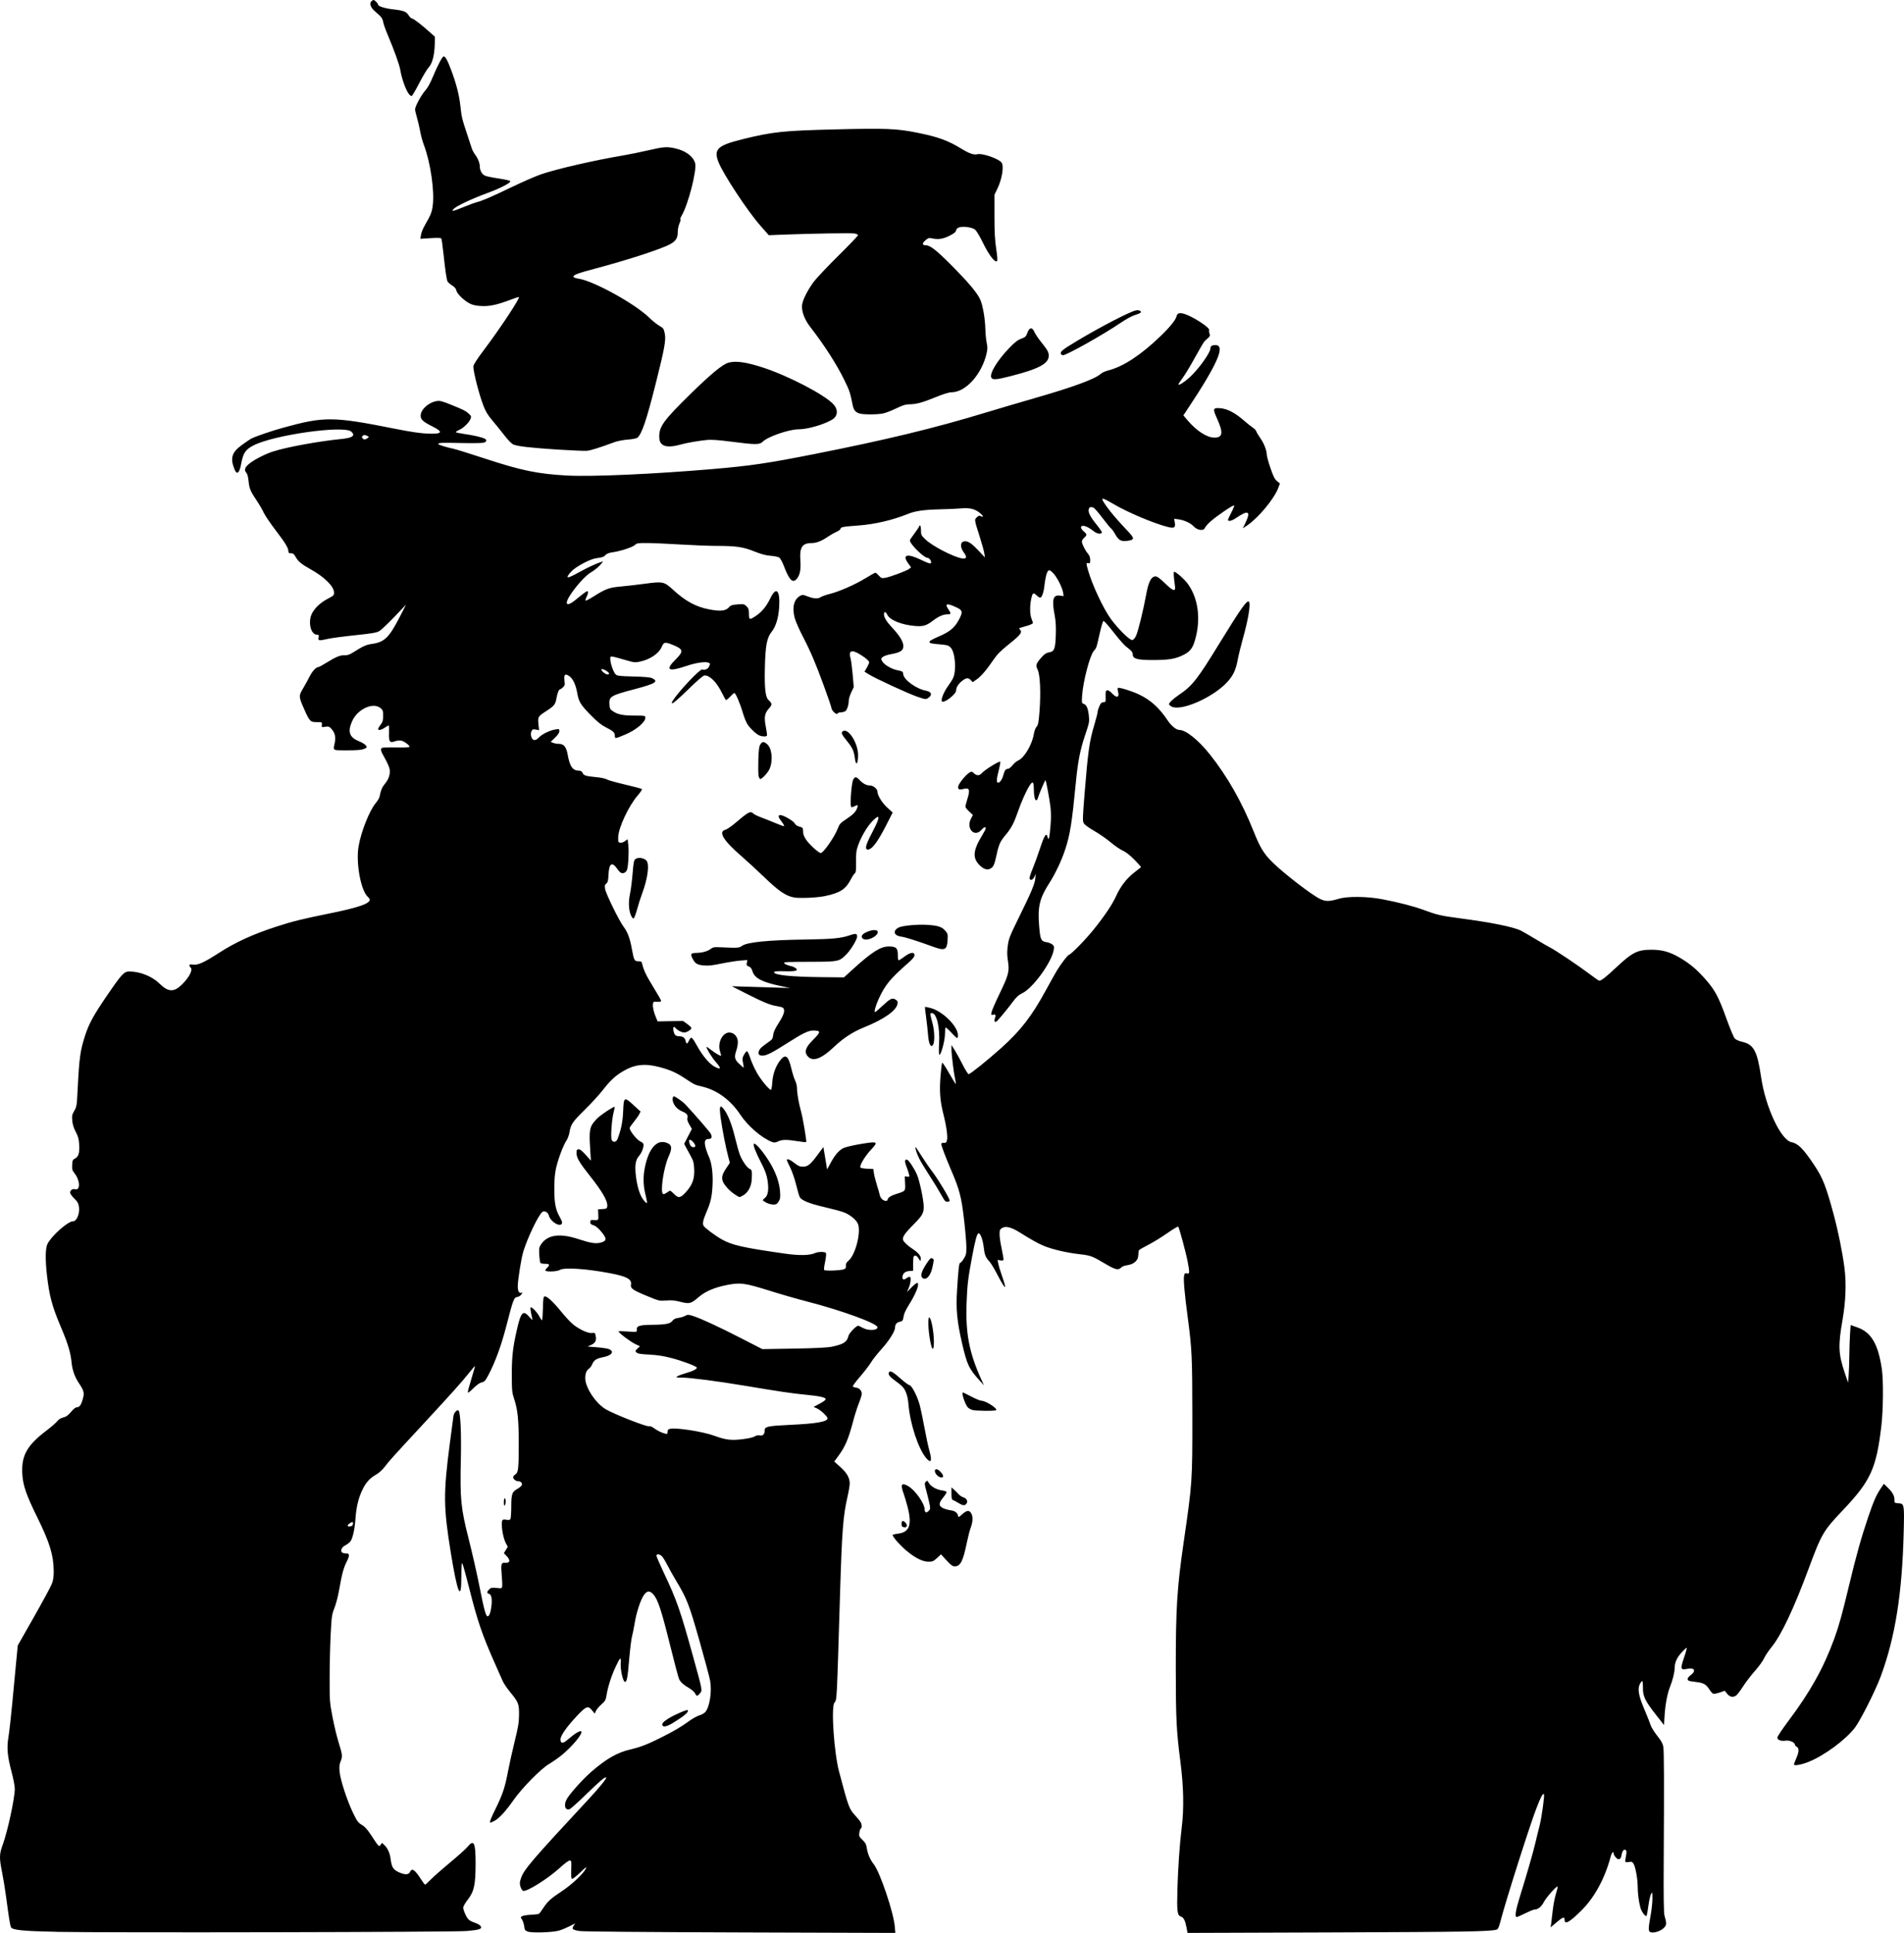 <?xml version="1.0" encoding="UTF-8" standalone="no"?>
<!-- Created with Inkscape (http://www.inkscape.org/) -->
<svg
    xmlns:inkscape="http://www.inkscape.org/namespaces/inkscape"
    xmlns:rdf="http://www.w3.org/1999/02/22-rdf-syntax-ns#"
    xmlns="http://www.w3.org/2000/svg"
    xmlns:cc="http://creativecommons.org/ns#"
    xmlns:dc="http://purl.org/dc/elements/1.1/"
    xmlns:sodipodi="../../../../sodipodi.sourceforge.net/DTD/sodipodi-0.html"
    id="svg4995"
    sodipodi:docname="_svgclean2.html"
    viewBox="0 0 724.63 735.33"
    sodipodi:version="0.32"
    version="1.0"
    inkscape:version="0.48.3.1 r9886"
  >
  <sodipodi:namedview
      id="base"
      bordercolor="#666666"
      inkscape:pageshadow="2"
      inkscape:window-y="0"
      pagecolor="#ffffff"
      inkscape:window-height="645"
      inkscape:window-maximized="0"
      inkscape:zoom="0.30806388"
      inkscape:window-x="0"
      showgrid="false"
      borderopacity="1.0"
      inkscape:current-layer="svg4995"
      inkscape:cx="769.73755"
      inkscape:cy="208.69723"
      inkscape:window-width="674"
      inkscape:pageopacity="0.0"
  />
  <path
      id="path5004"
      style="fill:#000000"
      inkscape:connector-curvature="0"
      d="m21.767 734.91c-12.957-0.27-17.013-0.67-17.564-1.72-0.351-0.67-0.78-3.29-1.822-11.14-0.411-3.09-1.127-7.51-1.592-9.81-1.103-5.47-1.072-6.85 0.234-10.43 1.882-5.15 4.551-17.47 4.605-21.25 0.015-1.02-0.51-3.81-1.222-6.48-1.616-6.06-1.884-9.15-1.166-13.45 0.306-1.84 0.955-7.61 1.442-12.84s1.154-12.28 1.482-15.66l0.597-6.16 6.103-10.74c3.356-5.9 6.439-11.6 6.85-12.67 0.566-1.47 0.741-2.68 0.724-5-0.044-5.89-1.549-10.8-6.204-20.24-4.274-8.67-5.508-12.24-5.752-16.67-0.38-6.91 1.778-10.78 9.147-16.39 1.886-1.44 3.767-3.07 4.179-3.62 0.483-0.66 1.285-1.15 2.254-1.4 1.142-0.28 1.86-0.8 2.981-2.14 1.013-1.21 1.74-1.76 2.315-1.76 0.96 0 1.645-1.09 2.288-3.65 0.476-1.89 0.199-2.82-1.654-5.57-1.552-2.31-2.474-4.93-2.76-7.86-0.365-3.74-1.385-7.12-4.027-13.34-3.371-7.94-4.429-11.86-5.331-19.74-0.676-5.91-0.613-10.33 0.17-11.92 1.556-3.14 7.787-8.67 9.778-8.67 1.417 0 2.605-2.98 2.217-5.57-0.188-1.26-0.565-1.91-1.791-3.1-0.855-0.83-1.553-1.81-1.553-2.18 0-0.97 0.894-1.58 1.917-1.33 2.023 0.51 1.889-3.37-0.207-6.01-0.911-1.14-1.025-1.54-0.934-3.25 0.091-1.72 0.217-2.01 1.028-2.4 1.374-0.66 1.832-2.13 1.639-5.29-0.134-2.19-0.389-3.14-1.306-4.87-0.769-1.46-1.202-2.84-1.331-4.26-0.168-1.86-0.076-2.31 0.767-3.75 0.904-1.54 0.976-1.99 1.279-8.06 0.608-12.13 0.979-14.82 2.82-20.52 1.482-4.59 3.237-7.8 8.317-15.22 5.742-8.39 6.519-9.22 8.57-9.21 4.048 0.01 8.613 1.84 11.405 4.57 3.366 3.3 5.495 3.4 8.565 0.41 2.883-2.81 4.379-5.86 3.226-6.57-0.194-0.12-0.352-0.45-0.352-0.73 0-0.4 0.307-0.46 1.389-0.29 1.745 0.28 4.258-0.85 9.522-4.26 6.495-4.21 12.961-7.19 22.061-10.16 6.16-2.01 9.92-2.94 19.99-4.98 11.29-2.28 15.67-3.77 15.67-5.34 0-0.19-0.33-0.66-0.74-1.03-2.69-2.43-4.61-13-3.51-19.31 0.96-5.54 4.14-13.54 6.48-16.32 0.71-0.85 1.38-1.96 1.48-2.47 0.53-2.55 0.98-3.64 2.1-4.98 1.43-1.71 2.05-3.71 1.74-5.55-0.12-0.72-0.92-2.53-1.77-4.03-1.64-2.86-1.83-3.58-1.12-4.03 0.25-0.15 2.7-0.23 5.46-0.17 3.1 0.06 5.02-0.03 5.02-0.24 0-0.58-2.04-2.1-3.16-2.34-0.59-0.13-1.6-0.03-2.31 0.22-2.08 0.76-2.47 0.24-2.36-3.17 0.05-1.58 0-2.86-0.11-2.86s-0.78 0.4-1.49 0.88c-1.35 0.91-2.54 1.15-2.54 0.5 0-0.2 0.43-0.94 0.95-1.63 0.79-1.03 0.96-1.62 0.97-3.35 0.01-1.86-0.09-2.18-0.97-2.94-2.8-2.41-8.8 0.33-10.84 4.95-1.76 3.98-1.05 6.15 2.46 7.55 1.24 0.5 2.48 1.26 2.77 1.69 0.5 0.76 0.46 0.82-0.74 1.32-0.93 0.39-2.63 0.53-6.38 0.53-5.73 0-5.38 0.22-4.72-2.85 0.47-2.21 0.06-3.89-1.3-5.36-0.82-0.87-1.09-0.96-2.33-0.75-1.38 0.23-1.4 0.22-1.28-0.77 0.11-1 0.11-1-1.93-1-2.47 0-2.74-0.28-4.81-4.97-2.09-4.74-2.11-4.98-0.45-7.79 0.78-1.31 1.9-3.35 2.5-4.54 1.03-2.07 2.5-3.64 3.37-3.64 0.23 0 1.59-0.74 3.03-1.64 3.65-2.26 5.24-2.92 6.92-2.85 1.1 0.04 1.9-0.23 3.33-1.13 3.8-2.4 4.9-2.89 7.22-3.22 4.61-0.65 6.41-2.4 10.33-9.99l2.54-4.93-4.44 4.64c-2.45 2.55-5 4.98-5.68 5.39-1.02 0.63-2.6 0.91-9.23 1.61-4.41 0.46-9.07 1.08-10.37 1.38-3.51 0.79-3.82 0.74-3.57-0.53 0.18-0.91 0.11-1.05-0.55-1.05-2.05 0-3.29-3.38-2.48-6.74 0.58-2.42 3.16-5.18 6.45-6.9 2.37-1.25 2.51-1.39 2.46-2.48-0.11-2.32-3.61-5.78-8.8-8.7-3.69-2.07-4.81-2.99-5.81-4.77-0.62-1.1-0.98-1.39-1.77-1.39-0.74 0-0.99-0.17-0.99-0.66 0-1.34-1.09-3.17-4.77-7.97-2.07-2.7-4.15-5.76-4.61-6.79-0.47-1.03-1.61-3.01-2.54-4.4-2.53-3.75-2.95-4.74-3.23-7.55-0.15-1.57-0.47-2.81-0.82-3.2-0.94-1.03-0.68-2.01 0.88-3.35 1.78-1.53 6.04-3.75 9.1-4.75 5.23-1.7 17.39-3.94 26.05-4.79 4.36-0.43 5.56-1.29 3.88-2.81-2.77-2.51-29.37 1.22-37.2 5.22-3.03 1.54-3.97 2.92-4.694 6.92-0.666 3.67-1.638 4.5-2.567 2.18-1.712-4.28-1.052-6.43 2.851-9.27 1.49-1.08 3.07-2.16 3.52-2.39 1.6-0.83 7.72-2.93 12.04-4.12 15.88-4.38 18.98-4.35 43.11 0.45 5.57 1.11 9.31 1.66 11.97 1.76 5.66 0.23 6.17-0.57 1.78-2.76-3.52-1.76-4.42-2.59-4.42-4.06 0-2.34 3.01-5.07 6.16-5.56 1.16-0.18 2.09 0.05 5.32 1.36 4.8 1.93 5.68 2.38 6.91 3.52 0.85 0.79 0.92 1.01 0.59 1.88-0.52 1.38-2.6 3.44-4.23 4.17-0.76 0.34-1.38 0.74-1.38 0.88 0 0.15 1.39 0.45 3.08 0.69 3.33 0.45 6.91 1.27 7.91 1.8 1.05 0.56 0.73 1.32-0.65 1.58-0.71 0.13-4.55 0.17-8.54 0.08-7.33-0.16-8.48-0.11-8.48 0.38 0 0.29 2.97 1.22 5.8 1.81 0.97 0.21 6.28 1.86 11.79 3.67 14.08 4.63 20.32 5.91 31.51 6.51 9.53 0.5 32.84-0.54 55.43-2.47 14.2-1.21 20.8-2.18 38.36-5.65 27.69-5.47 45.98-9.89 66-15.98 4.06-1.24 12.06-3.6 17.77-5.24 15.13-4.35 23.43-7.41 25.56-9.4 0.41-0.4 1.69-0.96 2.82-1.25 5.79-1.51 12.32-5.8 19.91-13.09 3.47-3.33 5.72-6.12 6.04-7.51 0.3-1.27 1.2-1.48 3.26-0.8 3.26 1.09 9.46 5.17 9.14 6.01-0.1 0.27-0.04 0.89 0.15 1.37 0.27 0.72 0.19 1.01-0.45 1.6-0.43 0.39-1.05 0.96-1.38 1.26s-1.99 3.11-3.7 6.23c-1.7 3.12-3.86 6.69-4.79 7.92-0.93 1.24-1.61 2.32-1.53 2.41 0.32 0.31 2.29-0.96 4.23-2.72 3.53-3.23 7.97-9.42 7.97-11.11 0-0.81 0.6-1.2 1.89-1.2 3.98 0 0.81 7.21-10.85 24.72l-1.34 2.02 1.62 1.91c3.45 4.03 7.36 6.55 10.17 6.55 3.21 0 3.47-1.82 1.04-7.21-1.75-3.85-1.61-4.23 1.39-3.96 2.54 0.23 5.51 1.79 8.67 4.54 1.3 1.13 2.87 2.39 3.49 2.79s1.23 1.04 1.36 1.43c0.12 0.39 0.84 1.6 1.6 2.69 1.39 1.97 2.42 4.7 2.43 6.38 0 0.5 0.62 2.72 1.38 4.94 1.1 3.2 1.62 4.23 2.49 4.94l1.11 0.91-0.69 1.81c-1.56 4.09-7.53 11.26-11.76 14.13l-1.66 1.12 1.04-2.21c2.09-4.42 1-4.89-3.77-1.63-1.49 1.02-2.93 1.32-2.93 0.62 0-0.22 0.58-1.49 1.28-2.83 0.71-1.34 1.18-2.54 1.06-2.66-0.31-0.31-6.73 4.06-9.03 6.13-1 0.89-1.96 1.99-2.13 2.44-0.46 1.22-2.81 0.9-4.19-0.57-1.22-1.3-3.57-2.4-5.82-2.71l-1.66-0.23 0.24 1.41c0.34 2.03-0.2 2.35-2.83 1.67-5.26-1.35-15.02-5.48-20.36-8.6-4.98-2.91-5.34-2.84-2.97 0.56 1.67 2.4 4.3 5.47 8.02 9.39 2.95 3.11 2.96 3.59 0.02 3.98-2.29 0.31-3.25-0.21-4.51-2.44-0.6-1.07-1.31-2.07-1.58-2.23-0.26-0.16-1.71-1.91-3.21-3.9-1.51-1.99-3.02-3.77-3.38-3.96-1.05-0.56-1.71-0.4-1.94 0.49-0.3 1.2 0.54 2.87 2.96 5.85 1.18 1.45 2.1 2.8 2.04 2.99-0.24 0.82-1.88 0.54-3.24-0.55-0.76-0.62-1.92-1.35-2.57-1.62-2.21-0.95-2.94 0.23-1.1 1.77 1.28 1.08 1.31 1.42 0.17 2.41-0.48 0.42-0.88 1.07-0.88 1.45 0 0.89 1.26 3.41 2.33 4.65 0.58 0.68 0.84 1.41 0.84 2.37 0 1.22-0.09 1.37-0.7 1.21-0.84-0.21-0.86 0.05-0.21 2.39 1.56 5.67 5.93 15.01 8.9 19.01 2.8 3.78 7.1 7.98 8.02 7.84 0.44-0.06 0.99-0.69 1.46-1.68 0.76-1.59 2.76-9.75 3.84-15.66 0.9-4.92 1.92-6.87 3.6-6.87 0.6 0 1.7 0.82 3.62 2.69 3.11 3.02 4.06 3.25 3.72 0.92-0.51-3.57-0.6-5.37-0.28-5.37 0.69 0 3.85 2.79 5.11 4.51 4.04 5.5 5.1 13.5 2.84 21.36-0.93 3.22-1.88 4.47-4.38 5.73-3.08 1.55-5.57 1.98-11.61 1.98-5.93 0.01-7.74-0.47-7.74-2.06 0-0.93-0.44-1.46-2.56-3.09-0.69-0.52-2.51-2.58-4.06-4.57-1.54-1.99-3.2-3.98-3.67-4.43l-0.87-0.8-0.4 0.98c-0.22 0.54-0.8 2.77-1.28 4.97-0.93 4.25-0.99 4.42-1.99 5.54-1.47 1.63-4.1 11.68-4.44 16.95-0.18 2.84-0.17 2.9 0.7 3.23 1.05 0.4 1.58 1.72 1.89 4.75 0.2 1.98 0.07 2.62-1.39 6.92-1.91 5.61-2.8 10.06-3.56 17.93-1.54 15.83-2.2 20.01-4.09 25.77-1.35 4.13-3.71 9.12-6 12.7-3.79 5.91-4.54 9.12-3.89 16.62 0.43 5.02 0.7 5.59 2.85 5.93 0.74 0.12 1.71 0.5 2.14 0.85 0.68 0.55 0.75 0.85 0.54 2.09-0.8 4.75-7.95 14.57-11.99 16.48-1.37 0.65-2.22 1.43-3.65 3.35-1.75 2.35-3.97 5.07-5.68 6.97-0.95 1.05-1.58 0.57-1.05-0.81 0.45-1.2 0.23-1.6-0.75-1.34-0.7 0.18-0.74 0.1-0.53-1 0.13-0.66 1.5-3.82 3.05-7.01 3.45-7.15 3.79-8.47 3.18-12.41-0.35-2.27-0.37-3.58-0.06-5.87 0.36-2.69 0.76-3.68 4.4-11.08 4.63-9.4 5.9-12.44 6.09-14.64l0.15-1.58-0.53 1.14c-0.54 1.18-1.5 1.52-1.83 0.66-0.1-0.27 0.4-1.9 1.12-3.61 0.72-1.72 2.04-5.34 2.93-8.05 1.63-4.95 2.38-6.02 2.85-4.05 0.36 1.52 0.68 0.26 1.06-4.12 0.25-2.89 0.25-5.19 0.01-7.34-0.35-3.02-1.65-10-1.91-10.26-0.15-0.15-2.59 5.59-2.9 6.82-0.11 0.45-0.41 0.83-0.65 0.83-0.51 0-0.88-1.83-0.89-4.4-0.01-2.71-0.45-3.03-1.61-1.2-1.37 2.17-3.12 6.11-4.57 10.3-1.42 4.06-2.45 5.98-4.57 8.5-2 2.38-2.55 3.56-3.34 7.2-0.89 4.06-1.19 4.79-2.25 5.48-1.2 0.79-2.65 0.41-4.18-1.08-2.91-2.82-2.68-5.7 0.93-11.58 0.71-1.15 1.29-2.3 1.29-2.55 0-0.77-0.66-0.52-1.7 0.64-2.6 2.9-5.82-0.57-3.94-4.26l0.76-1.48-1.43-1.33c-0.79-0.72-1.43-1.54-1.43-1.81s0.32-1.5 0.7-2.73c1.2-3.81 0.88-4.65-1.51-3.99-1.56 0.43-2.17 0.06-1.88-1.12 0.29-1.15 2.9-4.34 4.17-5.08 0.9-0.54 1-0.53 1.78 0.21 1.05 0.98 2.07 0.99 2.93 0.01 1.2-1.36 6.99-4.94 7.11-4.39 0.06 0.27-0.22 1.77-0.62 3.33-0.86 3.36-0.91 4.64-0.21 4.64 0.69 0 1.54-1.28 2-2.99s0.9-2.29 1.74-2.29c0.36 0 1.15-0.62 1.76-1.38s1.56-1.57 2.13-1.8c2.28-0.95 5.29-6.02 5.94-10.01 0.2-1.21 0.63-2.37 1.05-2.82 0.6-0.64 0.78-1.55 1.11-5.66 0.56-7.07 0.26-14.1-0.68-16.02-0.87-1.74-0.68-2.32 1.57-4.85 1.03-1.16 1.71-1.59 2.76-1.77 2.01-0.32 2.4-1.32 2.57-6.72 0.1-3.09-0.03-5.28-0.43-7.35-1.15-6.01-0.65-7.88 1.98-7.52l1.44 0.19-0.22-1.37c-0.32-2-2.46-6.11-3.9-7.5-1.01-0.98-1.33-1.12-1.75-0.78-0.57 0.48-1.14 2.71-1.48 5.85-0.27 2.45-0.98 4.4-1.61 4.4-0.24 0-0.88-0.43-1.42-0.95-1.2-1.14-1.49-0.91-2.01 1.58-0.54 2.61-0.48 5.85 0.14 7.34 0.29 0.7 0.53 1.45 0.53 1.68s-0.99 0.7-2.2 1.05c-3.42 0.97-3.25 0.89-2.79 1.35 1.08 1.08 0.46 1.96-3.9 5.46-3.46 2.78-4.69 4.02-6.25 6.31-2.58 3.8-4.59 6.12-6.32 7.32l-1.44 1-0.71-0.76c-0.94-1.01-1.71-0.96-3.23 0.21-1.49 1.15-2.37 2.51-2.37 3.68 0 1.46-4.57 5-5.4 4.18-0.51-0.52 0.72-3.65 2.24-5.71 0.77-1.04 1.66-2.44 1.98-3.12 1.38-2.88 0.83-9.91-0.92-11.65-0.81-0.82-1.34-0.98-3.74-1.18-3.66-0.3-4.45-0.48-4.28-1 0.16-0.48 0.73-0.79 4.52-2.48 3.29-1.47 5.16-3.11 6.6-5.82 1.62-3.03 1.51-3.67-0.75-4.74-3.73-1.77-4.73-1.57-3.24 0.62 1.15 1.69 1.11 1.96-0.31 1.96-1.56 0-3.38 0.78-5.38 2.31-2.61 1.99-3.79 2.36-6.81 2.14-5.17-0.4-9.75-2.24-10.74-4.34-0.59-1.23-1.23-1.27-1.23-0.07 0 1.09 1 2.75 2.81 4.69 3.74 4 5.01 6.38 4.42 8.27-0.32 1-1.72 1.67-4.54 2.16-1.29 0.22-2.7 0.69-3.13 1.05-0.74 0.61-0.76 0.71-0.25 1.62 0.74 1.36 3.54 3 5.92 3.47 1.87 0.38 1.99 0.47 2.1 1.51 0.21 2.1 4.99 5.56 8.63 6.24 2.2 0.42 2.56 1.66 0.81 2.81-0.82 0.54-1.05 0.51-4.02-0.49-3.4-1.14-16.2-7.04-18.65-8.61l-1.51-0.95 0.89-1.52c0.49-0.84 0.89-1.77 0.89-2.07s-0.77-1.11-1.72-1.79c-4.49-3.22-6.34-3.14-5.38 0.26 0.23 0.79 0.59 3.59 0.82 6.21l0.41 4.78-0.94 1.98c-0.51 1.09-0.94 2.42-0.94 2.97-0.01 1.72-0.61 3.66-1.28 4.17-0.36 0.27-1.15 0.49-1.76 0.5-0.62 0.01-1.18 0.2-1.26 0.43-0.21 0.65-1.99-0.79-2.24-1.83-0.34-1.4-1-3.33-3.06-8.97-2.97-8.16-5.01-12.94-7.81-18.31-1.42-2.72-2.85-5.96-3.18-7.22-1.06-4.08-0.32-7.08 2.06-8.43 0.84-0.48 1.09-0.47 2.61 0.12 2.48 0.97 4.08 1.1 5.14 0.41 0.49-0.33 2.05-0.88 3.47-1.24 3.66-0.91 9.75-3.59 13.69-6.01 1.86-1.15 3.54-2.08 3.73-2.08s0.78 0.49 1.32 1.09c0.87 0.98 1.12 1.07 2.36 0.87 1.84-0.29 8.09-2.61 9.11-3.38l0.8-0.61-1.14-1.59c-2.33-3.24-0.35-3.81 4.75-1.36 3.11 1.49 4.02 1.74 4.02 1.08 0-0.77-0.75-1.74-1.33-1.74-1.41 0-6.76-5.27-6.76-6.66 0-0.18 0.79-1.38 1.76-2.66s1.76-2.48 1.76-2.66c0-0.19 0.16-0.34 0.35-0.34s0.35 0.83 0.35 1.83c0 1.72 0.1 1.92 1.72 3.48 2.56 2.47 10.49 6.59 13.85 7.2 1.76 0.32 2.09-0.47 0.86-2.08-1.73-2.26-1.53-4.44 0.39-4.44 1.31 0 2.65 0.96 5.28 3.77l2.23 2.39-0.2-1.46c-0.1-0.8-0.89-3.65-1.74-6.33-2.14-6.75-2.11-6.57-1.12-7.5 0.69-0.65 0.97-0.72 1.58-0.39 1.09 0.58 0.9-0.14-0.31-1.15-1.91-1.61-3.84-2.11-7.12-1.84-1.61 0.14-5.24 0.3-8.08 0.36-6.15 0.14-9.49 0.61-12.25 1.73-5.89 2.39-12.7 3.98-19.01 4.43-5.72 0.41-6.7 0.6-6.7 1.26 0 0.26-0.71 0.78-1.57 1.17-0.87 0.38-2.29 1.19-3.17 1.79-2.47 1.7-4.42 2.46-6.36 2.46-3.45 0.02-4.51 1.64-4.18 6.43 0.25 3.59-0.11 5.59-1.29 7.09-1.54 1.95-2.9 0.66-4.92-4.64-0.67-1.75-1.41-3.1-1.86-3.39-0.42-0.26-1.9-0.56-3.29-0.66-1.82-0.14-3.54-0.61-6.14-1.65-4.23-1.71-6.94-2.11-14.38-2.11-2.81 0-9.07-0.25-13.91-0.54-4.84-0.3-10.52-0.55-12.62-0.55-3.39-0.01-3.9 0.07-4.49 0.7-0.77 0.83-5.52 2.4-8.47 2.81-1.4 0.19-2.29 0.52-2.77 1.04-0.71 0.76-1.16 0.92-3.65 1.25-2.25 0.31-7.7 3.21-9.32 4.98-2.62 2.83-1.82 2.98 2.61 0.49 3.07-1.73 6.86-3.5 8.59-4.03l0.85-0.25-0.7 0.89c-0.87 1.11-2.35 2.33-4.07 3.37-3.06 1.85-9.07 9.43-9.07 11.45 0 0.99 1.28 0.61 3.16-0.93 2.95-2.42 4.32-3.44 4.63-3.44 0.47 0 0.36 0.99-0.25 2.16-0.3 0.58-0.49 1.21-0.43 1.4 0.06 0.18 1.38-0.47 2.92-1.45 4.77-3.02 6.06-3.49 10.47-3.89 2.18-0.19 6.4-0.68 9.38-1.08 6.73-0.91 7.2-0.8 10.7 2.42 4.61 4.23 8.58 6.38 13.56 7.34 4.53 0.87 6.5 0.62 7.81-1.01 0.43-0.53 1.14-0.73 3.07-0.87 2.33-0.17 2.56-0.12 3.41 0.73 0.76 0.76 0.91 1.23 0.91 2.86 0 2.34 0.22 2.4 2.69 0.74 2.3-1.55 3.97-3.59 5.47-6.71 2.2-4.57 3.73-3.04 3.34 3.33-0.25 4.14-1.25 7.45-2.85 9.45-1.84 2.3-2.39 5.19-2.59 13.61-0.19 7.85 0.2 11.31 1.39 12.38 1.44 1.31 1.45 1.77 0.08 3.29-1.6 1.77-1.84 3.41-1.06 7.19 0.31 1.51 0.48 2.88 0.37 3.06-0.26 0.41-1.64 0.4-2.76-0.02-1.16-0.45-3.39-2.48-4.56-4.17-0.52-0.74-1.34-2.76-1.84-4.48-1.02-3.51-2.75-7.56-3.24-7.56-0.17 0-0.9 0.64-1.62 1.42-0.72 0.77-1.43 1.34-1.58 1.25-0.15-0.1-0.84-1.33-1.54-2.74-2.02-4.08-4.55-6.62-6.6-6.62-0.49 0-2.64 1.85-6.16 5.28-2.97 2.91-5.66 5.28-5.97 5.28-0.49 0-0.49-0.1 0.05-0.97 2.18-3.45 10.38-12.14 11.18-11.84 0.94 0.37 2.17-0.15 2.6-1.1 0.54-1.19 0.54-1.19-0.38-1.54-1.1-0.42-4.88 0.16-7.91 1.2-7.19 2.46-8.58 1.76-4.5-2.29 3.29-3.26 3.11-4.01-1.35-5.77-2.69-1.05-3.07-0.95-3.9 0.99-1.06 2.46-4.47 4.74-8.31 5.54-1.77 0.37-2.24 0.32-5.27-0.57-4.47-1.3-5.56-1.55-5.78-1.32-0.69 0.68 0.68 5.53 1.91 6.76 0.53 0.52 1.5 0.64 6.73 0.77 4.34 0.11 6.42 0.3 7.15 0.66 2.52 1.24 1.27 2.04-6.38 4.07-9.59 2.53-10.09 2.84-9.89 5.99 0.09 1.47 0.26 1.79 1.3 2.49 1.87 1.26 3.76 1.64 8.22 1.66 4.03 0.02 4.14 0.04 4.14 0.8 0 1.72-3.54 4.68-7.65 6.41-3.9 1.64-3.97 1.65-3.97 0.46 0-1.25-0.57-1.78-3.47-3.23-1.56-0.78-3.18-2.08-5.38-4.29-4.13-4.17-4.87-5.35-5.44-8.62-0.57-3.25-1.61-5.51-3-6.5-1.62-1.15-2.16-0.7-1.88 1.57 0.21 1.68 0.15 1.97-0.57 2.64-0.44 0.41-0.93 0.75-1.08 0.75-0.47 0-1.01 1.33-1.4 3.43-0.43 2.39-0.81 2.86-3.82 4.82-3.22 2.09-3.31 2.24-3.03 5l0.24 2.32-1.25-0.23c-1.1-0.21-1.29-0.13-1.65 0.65-0.27 0.61-0.3 1.26-0.07 2.04 0.45 1.6 1.59 1.72 2.92 0.29 1.19-1.27 4.14-2.7 6.27-3.04 1.42-0.22 1.49-0.19 1.49 0.65 0 0.59-0.55 1.42-1.65 2.49l-1.65 1.61 0.97 0.37c0.53 0.2 1.52 0.37 2.2 0.37 1.84 0 2.75 1.13 3.29 4.07 0.84 4.63 1.93 6.14 4.44 6.14 0.57 0 1 0.28 1.25 0.85 0.46 1 1.19 1.22 5.29 1.61 1.67 0.16 3.41 0.53 3.87 0.83 0.45 0.3 3.59 1.19 6.97 1.97 3.38 0.79 6.27 1.56 6.43 1.71 0.15 0.16-0.56 1.26-1.59 2.45-3.47 4-7.37 12.35-7.43 15.92-0.03 1.78 0.03 1.94 0.8 2.05 0.46 0.07 1.28-0.21 1.82-0.61l0.98-0.72 0.26 2.34c0.28 2.66-0.02 8.03-0.53 9.36-0.36 0.96-1.35 1.45-2.23 1.11-0.3-0.12-0.97-0.82-1.49-1.57-1.95-2.82-3.1-2.06-3.29 2.19-0.11 2.35-0.26 2.97-0.84 3.44-0.59 0.48-0.67 0.81-0.45 2.09 0.31 1.85 5.37 12.16 7.04 14.35 1.53 2.01 2.39 4.33 3.16 8.55 0.77 4.23 0.96 4.58 2.48 4.58 1.04 0 1.24 0.14 1.42 0.97 0.44 2.02 1.32 4.01 3.04 6.84 3.44 5.66 4.16 6.92 4.16 7.3 0 0.24-0.59 0.35-1.5 0.29-1.42-0.09-1.5-0.04-1.61 0.96-0.13 1.13 0.34 3.09 1.24 5.19l0.56 1.32 4.84-0.09 4.83-0.08 1.54 1.11c0.85 0.61 1.58 1.32 1.63 1.58 0.11 0.56-1.77 1.71-2.78 1.71-0.85 0-2.49-0.82-3.1-1.56-0.78-0.94-1.18-0.64-0.96 0.71 0.27 1.67 0.81 2.26 2.06 2.26 1.5 0 2.31 0.55 2.58 1.76 0.3 1.38 0.61 1.33 1.35-0.21 0.77-1.62 1.08-1.39 3.29 2.59 1.97 3.52 4.57 6.52 6.52 7.51 2.37 1.21 2.5 0.67 0.41-1.75-1.63-1.9-3.65-5.14-3.65-5.87 0-0.11 0.91 0.5 2.02 1.36 1.7 1.32 3.62 2.35 3.6 1.94 0-0.07-0.22-0.83-0.48-1.7-0.96-3.17 1.01-7.04 3.57-7.04 1.82 0 3.25 1.59 3.25 3.63 0 0.86-0.24 2.24-0.53 3.06-0.92 2.61-0.72 3.6 1.05 5.23 0.87 0.8 1.63 1.46 1.7 1.46s-0.04-0.81-0.24-1.79c-0.32-1.55-0.28-1.96 0.32-3.06 0.38-0.7 0.88-1.32 1.1-1.4 0.23-0.07 0.67 0.69 1.02 1.74 0.97 2.98 2.43 6.02 3.96 8.25 1.63 2.39 3.71 4.7 4.21 4.7 0.19 0 0.42-1.3 0.52-2.9 0.19-3.19 1.42-6.47 3.24-8.62 1.88-2.24 2.92-1.33 4.05 3.53 0.4 1.7 1.04 3.71 1.42 4.47 0.43 0.83 0.71 2.08 0.71 3.13 0 1.79 0.66 5.5 1.57 8.78 0.68 2.49 2.15 11.23 1.92 11.46-0.1 0.1-1.6-0.05-3.33-0.33-4.11-0.66-5.84-0.64-7.38 0.09-1.04 0.49-1.45 0.53-2.35 0.18-3.8-1.43-9.17-6.06-12.04-10.39-3.68-5.55-8.84-9.34-14.53-10.66-2.75-0.63-2.96-0.74-6.45-3.07-3.29-2.2-5.58-3.22-9.65-4.31-5.67-1.52-9.63-1.07-14.11 1.62-2.92 1.76-4.75 3.48-7.6 7.13-1.39 1.78-4.47 5.14-6.84 7.46-4.66 4.58-5.32 5.55-5.81 8.53-0.17 1.08-0.71 2.53-1.19 3.23-1.19 1.73-3.22 7.18-3.98 10.68-0.43 2.02-0.62 4.4-0.61 7.83 0.01 5.34 0.5 7.82 2.13 10.62 0.98 1.7 1.07 2.51 0.32 2.8-1.32 0.51-4.1-1.63-4.54-3.49-0.29-1.23-1.7-1.97-2.49-1.32-1.51 1.25-5.59 9.76-7.22 15.04-0.77 2.48-2.11 10.92-2.11 13.24-0.01 1.77 0.53 2.75 1.32 2.45 0.57-0.22 0.57-0.18 0.04 0.62-0.32 0.49-0.98 0.92-1.52 0.98-1.28 0.15-1.6 0.98-4.08 10.62-2.04 7.92-4.33 14.2-7.08 19.35-1.03 1.93-1.39 2.31-2.38 2.51-0.76 0.16-1.89 0.96-3.24 2.29-1.44 1.43-2.07 1.86-2.07 1.43 0-0.34 0.64-2.7 1.41-5.23 0.78-2.54 1.38-4.66 1.32-4.71-0.05-0.05-1.08 1.14-2.29 2.66-2.73 3.44-6.7 7.86-17.52 19.54-11.28 12.16-13.02 14.1-14.62 16.24-0.82 1.1-2.12 2.25-3.28 2.92-2.47 1.41-3.93 3.1-5.34 6.17-1.39 3.03-2.15 6.35-2.45 10.74-0.27 3.75-0.99 7.06-1.83 8.34-0.31 0.47-1.17 1.17-1.91 1.54-0.86 0.44-1.43 1.02-1.58 1.6-0.26 1.07 0.26 1.53 1.73 1.54 1.42 0.01 1.49 0.72 0.3 3.08-1.24 2.46-1.84 4.69-2.88 10.65-0.42 2.42-1.23 5.59-1.82 7.04-0.99 2.49-1.08 3.08-1.44 10.21-0.21 4.16-0.39 11.61-0.39 16.54-0.01 8.66 0.03 9.18 1.12 14.83 0.62 3.22 1.68 7.62 2.37 9.79 1.4 4.49 1.46 5.08 0.66 7.08-0.44 1.09-0.53 2.02-0.35 3.88 0.29 3.14 2.89 11.06 5.14 15.68 1.52 3.13 1.93 3.68 3.31 4.49 1.17 0.68 2.11 1.73 3.6 4 2.92 4.45 2.94 4.47 3.57 3.58l0.51-0.73 0.88 0.82c1.26 1.17 2.09 2.99 2.39 5.21 0.43 3.28 0.96 4.14 3.15 5.15 2.29 1.04 3.74 1 4.24-0.13 0.71-1.62 1.89-0.83 4.2 2.82 0.7 1.11 1.4 2.02 1.54 2.02 0.15 0 1.13-0.89 2.19-1.97 1.06-1.09 4.38-4.01 7.38-6.5 3-2.48 5.98-5.16 6.62-5.94 2.41-2.96 3.04-1.62 3.03 6.49-0.02 8.01-0.57 10.55-2.97 13.62-0.97 1.24-1.74 2.59-1.74 3.06-0.01 0.47 0.41 1.71 0.93 2.76 0.94 1.93 1.24 2.16 4.26 3.28 0.64 0.24 1.32 0.72 1.5 1.07 0.54 1-0.57 1.36-5.39 1.77-5.19 0.43-137.32 0.7-155.82 0.32zm112.56-155.14c0.13-0.93-0.19-0.99-1.26-0.24s-0.99 1.28 0.18 1.15c0.69-0.08 1-0.34 1.08-0.91zm97.47-323.63c-0.2-0.59-2.26-1.77-2.8-1.59-0.66 0.22 1.31 2.03 2.2 2.03 0.44 0 0.69-0.18 0.6-0.44zm-91.93-89.45c0.65-0.48 0.65-0.52-0.28-0.94-0.76-0.34-1.06-0.34-1.49 0.02-0.42 0.34-0.45 0.56-0.15 0.93 0.51 0.61 1.06 0.61 1.92-0.01zm61.05 568.13c-1.11-0.4-1.25-0.61-1.42-2.03-0.11-0.87-0.48-2.01-0.82-2.53-0.61-0.92-0.61-0.95 0.11-1.33 0.4-0.22 1.89-0.45 3.31-0.51 1.43-0.06 2.77-0.22 2.99-0.36 0.23-0.13 0.94-1.07 1.58-2.07 1.64-2.55 3.06-3.85 6.99-6.42 3.73-2.43 8.27-6.65 9.25-8.6 0.54-1.06 0.25-0.88-2.06 1.35-1.47 1.42-2.88 2.51-3.12 2.43-0.33-0.12-0.42-1.05-0.33-3.56 0.11-3.22 0.08-3.39-0.61-3.39-0.41 0-1.98 1.16-3.63 2.68-4.54 4.17-12.79 9.34-14.1 8.84-0.31-0.12-0.75-0.84-0.98-1.6-0.34-1.14-0.32-1.69 0.16-3.1 1.13-3.39 3.87-6.6 26.01-30.42 3.87-4.17 6.73-7.7 6.45-7.98-0.39-0.39-2.13 1.07-7.47 6.25-3.15 3.06-6.06 5.66-6.47 5.79-1.88 0.6-2.35-1.93-0.8-4.26 1.73-2.6 6.18-7.47 9.24-10.11 5.56-4.8 9.76-7.2 14.56-8.32 3.85-0.89 6.63-1.96 11.53-4.41 5.11-2.56 7.97-4.24 10.99-6.44 1.32-0.96 3.11-1.95 3.97-2.19s1.88-0.83 2.26-1.32c1.64-2.09 2.49-7.89 1.74-11.91-0.24-1.33-2.09-8.2-4.09-15.27-3.89-13.68-4.71-15.79-8.72-22.49-1.23-2.05-2.8-4.84-3.48-6.19-0.68-1.36-1.58-2.82-1.99-3.26-0.86-0.91-2.13-1.06-2.13-0.25 0 0.3 1.26 3.2 2.79 6.45 4.95 10.45 6.29 14.29 11.25 32.25 3.53 12.75 3.49 12.52 2.47 13.69-1 1.15-1.23 1.15-1.8-0.03-0.25-0.52-1.25-1.4-2.22-1.97-2.11-1.22-3.25-2.23-3.86-3.42-0.25-0.48-1.82-6.39-3.49-13.14-3.3-13.28-4.62-17.27-6.36-19.17-1.38-1.51-2.43-1.38-3.66 0.44-1.21 1.8-2.79 6.66-3.39 10.45-0.29 1.81-0.75 4.12-1.03 5.13-0.28 1-0.76 4.94-1.08 8.74-0.59 7.11-0.92 8.77-1.68 8.53-0.73-0.24-1.73-4.79-1.54-7.05 0.21-2.63-0.21-2.35-1.92 1.3-1.61 3.44-2.97 7.65-3.45 10.7-0.33 2.03-0.51 2.36-2 3.68-0.91 0.8-1.84 1.91-2.08 2.47l-0.43 1.01-1.08-1.31c-1.49-1.8-2.18-1.54-5.7 2.18-3.99 4.22-6.41 7.72-6.27 9.09 0.15 1.6 1.02 1.48 3.21-0.44 2.2-1.93 4.3-3.17 4.69-2.78 0.75 0.75-3.32 5.7-7.51 9.12-1.32 1.07-3.43 2.54-4.69 3.27-3.04 1.74-10.3 9.1-13.54 13.73-3 4.27-5.55 7.05-7.3 7.94-0.72 0.37-1.39 0.67-1.49 0.67-0.5 0-0.02-1.31 1.95-5.31 2.69-5.47 3.55-8.06 4.71-14.17 0.51-2.67 1.65-7.82 2.54-11.43 1.35-5.47 1.63-7.17 1.66-10.1 0.04-4.16-0.21-4.79-3.37-8.64-1.18-1.44-2.46-3.33-2.84-4.2-0.39-0.87-1.63-3.68-2.77-6.25-5.05-11.35-6.75-16.31-10.04-29.3-1.24-4.93-2.42-9.12-2.6-9.3-0.22-0.22-0.34 1.63-0.34 5.18 0 9.85-1.5 6.36-4.05-9.43-2.77-17.13-2.81-22.28-0.35-41.18 0.68-5.23 1.31-10 1.41-10.6 0.22-1.31 1.42-2.55 1.95-2.01 0.71 0.7 1.08 8.73 0.85 18.59-0.34 15.1-0.01 18.45 2.97 30.17 1.34 5.28 3.18 13.33 4.07 17.88 1.8 9.12 2.48 11.61 3.16 11.61 0.62 0 1.17-1.5 1.45-3.95 0.31-2.69-0.03-4.37-0.91-4.6-0.9-0.24-0.89-0.77 0.05-1.7 0.65-0.66 1.01-0.72 2.79-0.54 2.03 0.21 2.05 0.21 2.16-0.74 0.06-0.53-0.02-2.38-0.18-4.1-0.37-4.03-0.18-4.87 1.09-4.73 2.05 0.21 2.39-0.89 0.78-2.57l-1.05-1.1 0.75-1.22 0.75-1.21-0.72-1.29c-1.17-2.11-2.02-7.72-1.33-8.83 0.16-0.25 0.71-0.31 1.49-0.16 0.88 0.16 1.33 0.09 1.55-0.26 0.17-0.27 0.32-2.38 0.32-4.71 0.01-4.83 0.28-5.62 2.26-6.73 0.76-0.43 1.52-1.03 1.7-1.35 0.42-0.76-0.27-1.6-1.34-1.6-0.89 0-1.91-0.84-1.91-1.56 0-0.26 0.37-0.71 0.83-1.01 1.14-0.75 1.3-2.08 1.31-11.47 0.01-9.16-0.39-13.12-1.7-17.11-0.86-2.6-0.93-3.28-0.94-9.15-0.02-6.71 0.35-10.26 1.75-16.54 1.66-7.5 2.46-8.45 4.84-5.77 1.32 1.49 1.36 1.51 1.13 0.52-0.58-2.59-0.78-4.08-0.52-4.08 0.64 0 2.39 1.84 3.18 3.33 0.47 0.88 0.96 1.6 1.1 1.6s0.3-2.02 0.36-4.48c0.08-3.81 0.18-4.5 0.67-4.59 0.85-0.17 3.34 2.15 6.45 5.99 1.52 1.89 3.58 4.06 4.57 4.83 2.44 1.88 5.6 3.29 6.92 3.1 1.19-0.18 1.35-0.02 1.54 1.54 0.19 1.51-0.33 2.36-1.87 3.04l-1.29 0.57 3.68 0.3c2.02 0.16 4.08 0.48 4.57 0.72 2.05 0.98 0.89 2.43-2.44 3.06-2.38 0.45-3.39 1.1-4.01 2.6-0.27 0.65-0.8 1.4-1.18 1.67-1.05 0.74-1.5 1.86-1.5 3.72 0 3.56 4.04 9.62 7.88 11.84 3.31 1.92 15.49 6.68 16.36 6.41 0.37-0.12 1.12 0.16 1.83 0.68 1.4 1.02 2.96 1.79 4.3 2.13 0.85 0.21 0.95 0.14 0.95-0.67 0-0.69 0.23-0.97 0.9-1.14 2.31-0.58 12.61 1.04 17.03 2.67 4.18 1.54 6.31 1.79 10.64 1.26 2.23-0.27 4.06-0.69 4.62-1.06 0.63-0.41 1.26-0.53 1.97-0.38 1.13 0.25 1.8-0.45 1.8-1.89 0-1.48 1.13-1.72 9.85-2.13 9.87-0.46 14.08-1.2 14.08-2.49 0-0.65-2.6-3.11-3.9-3.7l-1.41-0.64 2.3-1.21c1.27-0.67 2.31-1.43 2.31-1.68 0-0.72-2.15-1.2-7.74-1.75-5.35-0.53-9.31-1.11-22.71-3.35-10.72-1.79-21.17-3.15-24.24-3.15-2.21 0-2.41-0.05-1.79-0.48 0.38-0.27 1.86-0.81 3.28-1.22 2.75-0.77 4.42-1.65 4.11-2.15-0.36-0.59-5.46-2.49-9.58-3.58-3.01-0.79-5.34-1.15-8.46-1.32-3.33-0.17-4.43-0.35-4.88-0.81-0.55-0.55-0.53-0.65 0.36-1.47l0.96-0.89-1.88-0.89c-1.78-0.85-6.27-4.25-6.27-4.75 0-0.13 1.45-0.12 3.23 0.02 1.77 0.15 3.37 0.18 3.53 0.07 0.17-0.1 0.26-0.52 0.21-0.93-0.17-1.21 1.22-1.64 5.35-1.68 5.51-0.04 7.35-0.38 8.16-1.49 0.49-0.67 1.11-0.98 2.32-1.15 0.92-0.13 2.09-0.49 2.62-0.79 0.87-0.51 1.12-0.5 2.96 0.08 2.93 0.92 9.9 4.15 18.66 8.65l7.69 3.95 11.97-0.2c8.31-0.15 12.72-0.37 14.46-0.72 4.39-0.9 5.82-1.8 6.29-3.97 0.23-1.12 2.93-3.99 3.75-3.99 0.22 0 0.9 0.3 1.5 0.66 2.15 1.29 5.85 1.22 5.85-0.11 0-1.41-13.53-6.37-26.55-9.72-3.69-0.95-10.04-2.77-14.1-4.04-9.89-3.11-11.53-3.33-16.74-2.29-4.74 0.94-8.21 2.45-10.76 4.66-2.81 2.44-3.42 2.59-6.83 1.73-2.23-0.56-3.46-0.68-5.45-0.51-2.52 0.21-2.68 0.18-7.07-1.63-5.69-2.34-6.59-2.97-6.32-4.43 0.39-2.06-1.62-3.13-8.18-4.36-9.06-1.71-17.36-2.23-18.95-1.19-0.86 0.57-4.64 0.77-5.41 0.29-0.17-0.1 0.08-0.57 0.55-1.04 1.23-1.23 1.07-1.6-0.7-1.6-0.86 0-1.66-0.15-1.77-0.34-0.35-0.56-0.65-4.8-0.41-5.75 0.12-0.49 0.64-1.39 1.15-1.99 2.57-3.06 7.08-3.5 13.68-1.33 4.74 1.56 6.64 1.85 8.58 1.33 2.42-0.65 2.35-1.68-0.3-4.67-0.87-0.99-1.93-1.79-2.59-1.96-0.87-0.23-1.12-0.48-1.12-1.15 0-0.79 0.12-0.85 1.5-0.76 1.65 0.1 1.63 0.13 1.51-2.45l-0.08-1.65 1.71-0.11c1.56-0.1 1.71-0.19 1.81-1.08 0.22-1.92-1.84-5.52-6.61-11.53-3.93-4.95-5.05-6.84-5.09-8.57-0.02-1.23 0.09-1.47 0.72-1.56 0.54-0.08 1.3 0.51 2.76 2.11l2 2.22-0.25-3.7c-0.44-6.35-0.3-8.3 0.7-10.02 0.49-0.83 1.67-2.17 2.63-2.97 1.83-1.53 5.7-3.99 5.93-3.76 0.07 0.07-0.11 1.07-0.41 2.22-0.63 2.43-1.11 8.73-0.77 10.09 0.33 1.31 1.75 1.28 2.27-0.05 1.38-3.55 1.98-6.5 2.16-10.64 0.23-5.49 0.39-5.57 4.02-2.24l2.61 2.39-0.55 1.07c-0.3 0.59-1.24 1.91-2.08 2.95-0.84 1.03-1.53 2.03-1.53 2.22 0 1.15 2.83 4.65 4.24 5.23 0.71 0.29 1.04 0.68 1.04 1.21 0 1.3-0.75 3.11-1.79 4.31-1.29 1.49-1.59 3.68-1.08 7.74 0.53 4.26 1.63 7.53 3.08 9.17 1.38 1.56 1.42 1.39 0.5-2.44-0.85-3.53-0.9-6.8-0.16-10.37 1.45-7 4.45-10.47 8.03-9.29 2.26 0.75 2.48 1.99 0.94 5.38-1.85 4.08-3.24 13.48-2.09 14.19 0.21 0.13 0.84-0.1 1.39-0.51s1.14-0.74 1.31-0.74c0.16 0 0.83 0.55 1.49 1.23 1.66 1.71 2.41 1.59 4.51-0.71 2.48-2.7 3.34-5.12 3.16-8.81-0.13-2.4-0.33-3.14-1.32-4.92-0.65-1.16-1.48-2.67-1.84-3.37l-0.66-1.27 1.47-2.83 1.47-2.84-0.96-1.64c-0.68-1.16-0.9-1.91-0.75-2.53 0.28-1.09-0.23-1.75-1.88-2.44s-2.82-1.8-3.44-3.25c-0.47-1.11-0.37-2.52 0.19-2.52 0.51 0 3.4 2.02 4.33 3.03 4.22 4.55 9.23 10.34 9.67 11.16 0.66 1.25 0.4 2-0.7 2-1.44 0-1.81 0.81-1.33 2.91 0.22 1.01 0.81 2.7 1.3 3.76 1.16 2.51 1.68 6.66 1.41 11.28-0.24 4.16-0.69 6.11-2.22 9.7-1.35 3.15-1.65 4.51-1.18 5.37 0.41 0.77 4.26 3.67 6.81 5.12 3.96 2.27 8.11 3.21 24.35 5.52 5.3 0.76 9.31 0.67 11.33-0.26 0.61-0.28 1.8-0.46 2.64-0.4 1.45 0.11 1.53 0.17 1.51 1.17-0.02 0.58-0.24 2.04-0.51 3.24-0.26 1.21-0.37 2.31-0.22 2.45 0.41 0.42 6.23 0.2 7.54-0.28 0.61-0.23 0.78-0.54 0.72-1.32-0.06-0.77 0.19-1.25 0.99-1.93 2.76-2.32 4.97-11.4 3.48-14.29-0.8-1.54-3.16-3.37-5.39-4.17-1.11-0.4-4.41-1.28-7.35-1.96-5.62-1.3-8.62-2.53-9.29-3.79-0.23-0.42-0.86-2.57-1.4-4.78-0.55-2.21-1.56-5.13-2.25-6.49-0.69-1.35-1.25-2.61-1.25-2.79 0-0.69 1.15-0.26 2.85 1.09 1.41 1.11 2.08 1.41 3.2 1.41 1.9 0 2.88-0.78 5.58-4.42l2.27-3.07 0.7 4.26 0.71 4.27 1.35-2.49c1.68-3.08 3.11-4.73 4.86-5.62 0.74-0.38 3.67-1.08 6.52-1.55 6.64-1.11 6.91-0.95 3.9 2.25-2.32 2.46-4.48 6.17-3.92 6.73 0.18 0.17 1.35 0.36 2.6 0.42l2.28 0.1 0.22 1.59c0.13 0.87 0.63 2.85 1.11 4.4 0.49 1.54 0.99 3.32 1.13 3.95 0.25 1.21 1.33 2.2 2.37 2.2 0.35 0 0.63-0.23 0.63-0.51 0-0.7 1.22-1.49 3.33-2.15 3.51-1.1 3.44-1.02 3.3-4.02l-0.12-2.65 0.94 0.1c0.93 0.09 0.94 0.08 0.58-1.23-0.2-0.73-0.65-2.06-1-2.94-0.65-1.66-0.49-2.61 0.39-2.27 0.68 0.26 2.56 3.1 3.67 5.53 1.01 2.22 2.62 9.75 2.63 12.32 0.01 2.53-0.47 3.36-4.04 6.97-3.4 3.44-4.3 4.86-3.73 5.92 0.46 0.85 1.85 2.09 3.77 3.36 2.06 1.37 3.06 2.67 2.88 3.78-0.14 0.82-0.16 0.81-0.83-0.31-0.45-0.77-0.91-1.12-1.37-1.06-0.61 0.09-0.68 0.4-0.7 2.92l-0.02 2.81-1.49 0.11c-1.63 0.12-2.56 1-2.56 2.43 0 0.92 0.57 1.02 1.57 0.27 0.37-0.29 0.9-0.52 1.17-0.52 0.66 0 0.42 2.46-0.42 4.4l-0.61 1.41 1.83-1.85c1-1.01 1.96-1.75 2.13-1.65 0.9 0.55-0.5 4.08-3.54 8.92-0.78 1.24-1.51 2.82-1.62 3.52-0.33 2-0.43 2.15-1.57 2.37-1.12 0.23-1.75 1.01-1.75 2.16 0 1.42-2.22 4.97-5.11 8.17-1.66 1.83-3.47 4.13-4.03 5.1-0.57 0.97-2.38 3.34-4.04 5.27-1.67 1.93-2.97 3.67-2.9 3.87 0.06 0.2 0.62 0.42 1.23 0.48 1.22 0.12 2.18 1.17 2.18 2.4 0 0.43-0.5 2.02-1.11 3.53-0.6 1.52-1.56 4.5-2.12 6.63-1.83 6.95-3.06 9.87-5.67 13.41l-1.58 2.15 2.29 2.05c2.49 2.22 3.59 4.14 3.6 6.26 0.01 0.74-0.38 3.04-0.85 5.1-1.68 7.37-2.1 12.83-2.83 36.67-1.31 43.01-1.17 40.23-2.17 41.7-1.29 1.88-0.1 19.09 1.81 26.25 3.67 13.81 3.78 14.09 6.32 16.84 0.83 0.89 1.68 1.96 1.9 2.39 0.49 0.93 0.53 2.12 0.07 2.28-0.18 0.06-0.44 0.77-0.57 1.57-0.21 1.37-0.14 1.55 1.17 2.82 1.12 1.09 1.44 1.71 1.65 3.12 0.32 2.19 1.27 4.4 2.65 6.15 2.37 2.99 7.52 18.24 8 23.71l0.21 2.41-58.92-0.19c-35.29-0.11-59.81-0.32-61.15-0.52-2.76-0.43-3.18-0.77-2.38-1.99l0.6-0.92-2.22 1.13c-1.22 0.61-3 1.34-3.97 1.61-2.48 0.7-10.22 0.94-11.79 0.38zm63.7-298.87c0-0.72-1.38-2.33-2-2.33-0.41 0-0.48 0.23-0.3 0.96 0.14 0.54 0.41 1.17 0.61 1.41 0.49 0.59 1.69 0.57 1.69-0.04zm186.92 297.14c-0.48-2.51-1.09-3.67-2.09-3.98-1.4-0.45-1.58-1.86-1.34-10.52 0.22-7.81 0.89-17.49 1.61-23.11 0.93-7.38 0.77-15.69-0.5-25.52-1.48-11.38-1.72-16.18-1.73-35.02-0.01-23.21 0.46-30.7 2.97-48.04 3.32-22.84 3.35-23.22 3.33-48.22-0.02-22.47-0.16-25.48-1.73-37.31-1.2-8.95-1.7-14.52-1.43-15.92 0.2-1.07 0.32-1.19 1.08-1 1.06 0.27 1.1-0.21 0.31-4.42-0.6-3.25-3.23-13.01-3.61-13.4-0.13-0.13-2.03 1.01-4.23 2.54-2.19 1.54-5.44 3.52-7.21 4.42-1.77 0.89-3.34 1.81-3.49 2.03-0.14 0.23-0.26 1.07-0.26 1.87-0.01 1.98-1.64 3.46-4.17 3.81-1.05 0.15-2.01 0.52-2.37 0.92-0.98 1.08-2.25 0.8-5.73-1.27-5.38-3.19-5.72-3.32-10.36-3.86-4.74-0.56-9.95-1.77-13.17-3.07-2.17-0.88-4.72-2.29-9.38-5.21-3.2-2-5.36-2.52-6.74-1.61-0.76 0.49-0.88 0.84-0.87 2.42 0 1.01 0.37 3.5 0.82 5.54 0.44 2.04 0.74 3.89 0.67 4.12-0.09 0.27-0.53 0.34-1.2 0.21l-1.06-0.21 0.26 1.37c0.13 0.75 0.78 2.87 1.42 4.71 2.05 5.81 1.41 5.62-1.79-0.53-1.1-2.13-2.45-4.35-2.99-4.93-1.45-1.56-1.83-2.49-2.15-5.27-0.32-2.88-1.24-5.46-1.94-5.46-0.62 0-1.27 2.34-2.58 9.32-1.47 7.87-1.75 10.24-2.01 16.98-0.45 11.76 0.96 19.12 5.66 29.46l0.94 2.09-1.69-1.88c-4.06-4.5-4.75-5.97-6.66-14.22-1.89-8.2-2.34-12.91-1.9-19.93 0.52-8.28 0.78-10.56 1.19-10.56 0.22 0 0.84-0.71 1.38-1.57 0.88-1.39 0.99-1.88 0.99-4.49-0.01-1.6-0.41-6.35-0.9-10.54-0.98-8.45-1.73-11.33-4.83-18.54-2.09-4.85-3.82-9.41-3.82-10.09 0-0.3 0.35-0.46 0.94-0.42 0.76 0.06 0.99-0.12 1.22-0.96 0.36-1.31-0.18-5.32-1.33-9.88-1.3-5.17-1.58-8.71-1.13-14.43 0.21-2.71 0.5-5.05 0.64-5.2 0.14-0.16 1.33 1.63 2.65 3.96s2.46 4.18 2.54 4.11c0.07-0.08-0.04-0.91-0.26-1.86-0.53-2.36-1.4-9.44-1.39-11.38l0.01-1.6 1.21 1.94c0.67 1.06 2.04 3.56 3.04 5.54 1 1.99 2.03 3.61 2.29 3.61 0.59 0 7.17-5.28 12.41-9.97 7.34-6.57 11.6-12.08 17.03-22.06 1.63-3 3.5-6.33 4.14-7.39 1.53-2.52 4.17-5.98 4.56-5.98 0.69 0 6.3-5.72 9.46-9.66 4.21-5.24 7.1-9.55 8.53-12.73 1.63-3.59 3.91-6.58 6.76-8.82 1.39-1.1 2.6-2.06 2.69-2.12 0.09-0.07-1.02-1.33-2.46-2.8-1.74-1.76-3.26-2.96-4.51-3.52-1.04-0.47-3.11-1.89-4.6-3.16-1.5-1.27-4.29-3.21-6.2-4.3-2.11-1.21-3.69-2.37-4.01-2.94-0.47-0.84-0.44-1.97 0.28-10.91 1.34-16.63 1.87-20.31 3.77-26.64 0.66-2.2 1.21-4.34 1.21-4.75 0.01-0.41 0.32-1.42 0.69-2.24 0.53-1.18 0.87-1.5 1.55-1.5 0.84 0 0.87-0.08 0.81-2.19-0.05-1.89 0.03-2.2 0.61-2.32 0.43-0.09 1.08 0.32 1.83 1.13 1.78 1.95 2.93 1.62 2.3-0.66-0.19-0.68-0.22-1.31-0.07-1.4 0.48-0.3 5.38 1.21 7.98 2.46 4.54 2.18 7.66 4.99 10.97 9.9 1.47 2.17 3.28 3.64 4.52 3.64 2.45 0.02 7.2 3.84 11.57 9.33 6.59 8.28 12.16 18.07 16.57 29.11 2.49 6.24 3.87 8.54 7.09 11.75 4.21 4.22 15.21 12.69 18.33 14.13 2.12 0.98 3.44 0.96 7.11-0.12 3.32-0.98 10.7-0.9 16.37 0.17 5.97 1.12 12.14 2.71 15.83 4.08 5.09 1.89 6.64 2.25 13.72 3.18 12.17 1.6 20.6 3.31 23.44 4.76 0.73 0.37 3.18 1.79 5.43 3.15 2.26 1.36 4.76 2.81 5.57 3.22 2.15 1.09 11.04 7.06 14.96 10.04 1.86 1.42 3.55 2.58 3.75 2.58 0.77 0 2.62-1.44 6.24-4.85 6.32-5.94 8.26-6.92 13.65-6.93 4.19 0 7.17 0.87 11.16 3.27 3.7 2.22 6.27 4.43 9.58 8.22 3.45 3.95 4.86 6.61 7.8 14.8 1.33 3.7 2.74 7.07 3.14 7.49 0.41 0.43 1.56 0.96 2.63 1.2 4.61 1.03 5.91 3.41 7.41 13.58 1.66 11.33 7.5 23.81 11.53 24.65 2.55 0.52 4.49 2.47 8.6 8.61 3.33 4.98 4.49 7.91 7.45 18.83 1.72 6.37 3.33 14.28 4.11 20.24 0.77 5.84 0.52 12.82-0.71 19.89-1.72 9.81-1.59 12.97 0.79 20.05l1.31 3.88 0.21-2.64c0.12-1.45 0.24-4.86 0.27-7.57s0.15-6.45 0.27-8.32l0.23-3.4 2.62 0.92c5.24 1.85 7.9 6.4 9.27 15.91 0.62 4.3 0.52 15.39-0.19 21.47-1.89 16.19-4.07 20.98-14.55 32.02-7.61 8.03-8.17 8.98-13.21 22.55-5.56 14.99-10.32 25.06-13.97 29.55-1.18 1.45-2.51 3.44-2.95 4.42-0.45 0.98-2 3.11-3.45 4.75-1.46 1.63-3.53 4.34-4.6 6.02-1.08 1.68-2.28 3.23-2.67 3.43-1.26 0.68-2.29 0.44-3.27-0.75l-0.94-1.15-1.94 0.66c-1.07 0.36-2.18 0.57-2.48 0.45-0.3-0.11-0.94-0.84-1.43-1.62-1.24-1.95-2.27-2.53-5.08-2.84-1.34-0.14-2.6-0.37-2.82-0.5-0.71-0.44-0.41-1.21 0.84-2.16 2.18-1.67 1.33-2.96-1.53-2.32-2.38 0.54-2.52-0.03-1.03-4.37 0.69-2.02 1.13-3.67 0.98-3.67-0.16 0-1.06 0.85-2.01 1.88-1.76 1.93-2.56 3.77-2.57 5.9-0.01 1.53-0.76 4.57-1.68 6.86-1.07 2.63-1.88 6.84-2.14 11.05l-0.23 3.7-2.99-3.8c-4.21-5.34-5.08-7.14-5.03-10.37 0.02-1.4-0.1-2.55-0.27-2.55s-0.57 0.5-0.89 1.12c-0.96 1.86-0.49 4.51 1.72 9.68 1.06 2.48 2.12 5.15 2.36 5.94 0.23 0.79 1.36 2.6 2.49 4.03 1.53 1.92 2.13 2.99 2.34 4.19 0.29 1.73 0.34 13.27 0.16 43.67-0.08 13.77 0.01 19.58 0.3 20.59 0.88 3.03 0.84 3.6-0.27 4.71-1.14 1.15-3.6 1.97-4.89 1.65-1.06-0.27-1.08-1.19-0.13-6.36 0.39-2.11 0.7-5.03 0.69-6.49-0.01-2.58-0.03-2.63-0.55-1.67-0.29 0.54-0.74 2.56-0.99 4.49s-0.57 3.62-0.71 3.77c-0.43 0.42-1.91-1.59-2.34-3.18-0.61-2.26-1.01-5.45-1.02-8.06-0.01-2.91-0.86-7.51-1.6-8.63-0.46-0.71-0.74-0.81-1.73-0.62-0.64 0.12-1.25 0.08-1.35-0.08s0-1.13 0.21-2.14c0.28-1.38 0.27-1.96-0.03-2.26-0.62-0.63-1.36 0.19-1.62 1.79-0.29 1.79-1.18 2.15-2.24 0.91-0.44-0.51-0.8-1.15-0.8-1.43 0-1.08-0.69-0.44-1.07 0.99-2.22 8.43-6.15 15.67-11.21 20.7-4.46 4.43-6.37 5.49-6.37 3.53 0-1.3-0.65-1.11-2.99 0.88l-2.34 1.98 0.19-1.18c0.1-0.65 0.37-2.91 0.59-5.01s0.77-5.02 1.23-6.49c0.45-1.48 0.75-2.76 0.66-2.85-0.35-0.35-4.37 4.18-5.24 5.9-0.89 1.77-2.28 2.86-3.62 2.86-0.35 0-1.9 0.64-3.44 1.41-1.54 0.78-3 1.41-3.25 1.41-0.82 0-0.47-2.37 1.11-7.47 2.85-9.2 5.19-17.31 6.01-20.86 0.44-1.94 1.13-4.72 1.52-6.19 0.82-3.1 2.04-11.84 1.7-12.19-0.44-0.43-1.24 1.12-2.99 5.7-2.75 7.24-11.64 35.23-13.5 42.48-0.58 2.27-0.97 3.16-1.45 3.32-2.33 0.74-11.9 0.9-62.22 1.08l-55.47 0.19-0.43-2.24zm231.22-61.84c0-0.21 0.39-1.28 0.88-2.38 1.07-2.44 1.13-3.85 0.17-4.36-0.39-0.21-0.7-0.58-0.7-0.82 0-0.85-2.08-1.74-3.53-1.51-1.73 0.28-3.16-0.25-3.16-1.17 0-0.38 1.93-3.27 4.3-6.43 8.3-11.07 13.35-20.16 17.39-31.23 1.77-4.89 3-9.28 5.57-20.04 2.7-11.33 4.71-18.48 7.38-26.35 2.03-5.97 3.11-8.38 4.87-10.95l1.05-1.53 1.71 1.69c1.74 1.71 2.42 3.11 2.31 4.71-0.05 0.8 0.09 0.9 1.44 0.99 2.32 0.17 2.34 0.28 2.08 10.97-0.58 23.4-3.23 40.04-8.75 54.92-1.98 5.35-7.69 16.68-9.77 19.42-3.58 4.69-11.67 10.68-17.71 13.09-2.69 1.08-5.53 1.58-5.53 0.98zm-430.61-14.81c-0.4-0.64 0.27-1.45 2.2-2.66 2.19-1.37 7.07-3.5 7.36-3.21 0.62 0.62-1.12 2.13-5.61 4.87-2.11 1.29-3.55 1.65-3.95 1zm108.08-62.85-2.1-2.28-1.52 1.4c-1.34 1.24-1.72 1.4-3.23 1.4-2.24 0-5.11-1.43-8.38-4.18-2.57-2.17-5.52-5.55-5.24-6.01 0.09-0.15 0.98-0.36 1.98-0.48 4.42-0.52 5.44-3.36 3.67-10.19-0.48-1.85-1.13-4.04-1.44-4.88-1.39-3.71-0.9-4.53 1.74-2.98 2.62 1.54 6.2 6.62 6.2 8.81 0 1.21 0.64 1.48 1.5 0.62 0.67-0.67 0.7-0.91 0.37-2.6-0.2-1.02-0.73-3.23-1.19-4.9-0.77-2.82-0.79-3.07-0.24-3.61 0.54-0.54 0.61-0.53 1.01 0.22 0.81 1.51 2.97 2.78 5.21 3.06 0.85 0.11 1.61 0.37 1.68 0.59 0.07 0.21-0.51 1.16-1.3 2.11-1.78 2.15-1.78 3.22 0 4.06 0.68 0.32 1.96 0.68 2.85 0.8 1.68 0.22 2.61 0.93 2.83 2.13 0.12 0.62 0.29 0.55 1.58-0.62 1.79-1.62 2.74-1.67 3.5-0.2 0.66 1.28 0.53 3.21-0.36 5.58-0.33 0.87-0.97 3.4-1.43 5.63-1.4 6.83-2.42 8.8-4.53 8.8-0.86 0-1.47-0.43-3.16-2.28zm-16.68-12.73c-0.6-0.24-0.57-2.23 0.03-2.23 0.72 0 1.75 1.31 1.52 1.92-0.21 0.54-0.72 0.64-1.55 0.31zm-151.78-9.38c0-1.04 0.13-1.61 0.35-1.48 0.45 0.28 0.45 1.95 0 2.64-0.25 0.39-0.35 0.06-0.35-1.16zm172.99 0.28c-0.78-0.48-1.69-0.97-2.03-1.09-0.5-0.18-0.61-0.65-0.61-2.53v-2.31l0.96 0.86c0.54 0.47 1.31 1.24 1.72 1.71 0.41 0.48 1.28 1.05 1.93 1.26 1.29 0.44 1.75 1.57 1 2.48-0.6 0.72-1.36 0.62-2.97-0.38zm-8.12-10.54c-1.05-1.05-1.15-2.3-0.19-2.3 0.74 0 2.5 1.87 2.5 2.66 0 0.8-1.36 0.59-2.31-0.36zm-4.19-6.58c-2.96-3.52-6.11-13.09-6.69-20.36-0.15-1.94-0.52-3.62-1.05-4.79-0.78-1.73-1.21-2.16-4.77-4.8-1.6-1.19-2.11-2.16-1.48-2.8 0.51-0.5 1.62 0.17 4.48 2.72 1.36 1.21 2.78 2.25 3.17 2.33 0.97 0.18 3.12 4.4 4.01 7.88 0.39 1.54 1.19 5.42 1.78 8.61 0.58 3.2 1.38 6.92 1.77 8.27 1.17 4.1 0.71 5.23-1.22 2.94zm17.64-18.26c-0.56-0.16-1.31-0.57-1.67-0.9-1.03-0.93-2.65-5.77-1.93-5.77 0.08 0 1.51 0.71 3.17 1.58 1.67 0.87 3.4 1.58 3.85 1.58 1.59 0 6.09 2.85 5.64 3.57-0.23 0.39-7.74 0.34-9.06-0.06zm-15.69-24.54c-0.99-3.74-1.47-10.64-0.74-10.64 0.72 0 1.77 5.44 1.77 9.2 0 2.96-0.46 3.6-1.03 1.44zm-3.53-25.93c-0.62-0.75 0.01-2.59 1.79-5.25 1.31-1.96 1.61-2.23 2.18-1.93 0.68 0.37 0.68 0.43-0.03 3.64-0.75 3.34-2.67 5.07-3.94 3.54zm-59.23-28.38c-0.73-0.38-1.32-0.81-1.32-0.94s0.4-0.57 0.89-0.96c1.15-0.93 1.46-3.37 0.86-6.9-0.32-1.93-0.96-3.63-2.44-6.49-2.1-4.07-3.11-6.71-2.71-7.1 0.6-0.6 4.36 3.99 6.67 8.15 1.95 3.5 3.08 6.97 3.29 10.04 0.15 2.25 0.06 2.81-0.55 3.78s-0.93 1.14-2.05 1.13c-0.73-0.01-1.92-0.33-2.64-0.71zm68.13-0.6c-0.23-0.15-1.01-1.37-1.74-2.72s-2.63-4.46-4.22-6.9c-1.6-2.45-3.37-5.38-3.94-6.52-0.98-1.95-1.74-4.36-1.37-4.36 0.09 0 1.08 1.47 2.19 3.26 1.12 1.79 2.98 4.51 4.15 6.04 2.31 3.04 6.57 10.15 6.57 10.96 0 0.54-0.95 0.68-1.64 0.24zm-80.03-2.49c-0.86-0.54-2.17-1.66-2.9-2.48-2.5-2.77-2.61-4.32-0.54-7.4l1.48-2.2-0.61-2.29c-0.94-3.53-2.24-10.13-2.85-14.55-0.64-4.56-0.38-5.48 1.04-3.72 1.59 1.98 3.1 5.7 4.29 10.59 0.66 2.71 1.52 5.79 1.91 6.84 0.83 2.27 2.87 5.17 3.84 5.48 0.75 0.24 0.87 0.92 0.71 3.87-0.16 2.96-1.45 5.24-3.61 6.37-1.19 0.62-0.93 0.66-2.76-0.51zm28.53-51.89c-0.49-0.25-1.09-0.89-1.35-1.42-0.71-1.49-0.01-3.01 2.59-5.62 2.96-2.97 2.96-3.42 0.08-3.48-1.87-0.04-4.09 1.04-10.14 4.91-5.57 3.55-7.75 4.65-9.26 4.65-1.36 0-1.79-0.61-1.3-1.89 0.32-0.83 1.1-1.54 3.75-3.38 1.26-0.87 1.47-1.21 1.63-2.6 0.13-1.16 0.73-2.45 2.16-4.66 2.01-3.11 2.5-4.92 1.54-5.68-0.24-0.2-1.23-0.47-2.19-0.61-2.52-0.36-5.24-1.47-11.62-4.71l-5.64-2.87 5.99 0.18c3.29 0.1 8.28 0.25 11.08 0.34l5.11 0.16-3.87-0.82c-6.85-1.46-9.67-2.95-10.45-5.56-0.31-1.05-0.7-1.55-1.39-1.82-0.83-0.31-0.94-0.5-0.76-1.4l0.21-1.04-2.78 0.21c-1.53 0.13-4.76 0.64-7.18 1.14-3.37 0.7-4.94 0.87-6.68 0.7-2.54-0.24-3.24-0.69-4.3-2.78-0.81-1.59-0.54-1.95 1.47-1.99 2.19-0.03 4.27-0.59 5.41-1.44 1.01-0.77 1.37-0.82 4.27-0.69 6.19 0.29 6.62 0.26 7.79-0.57 1.94-1.39 10-2.19 24.07-2.39 10.38-0.16 13.55-0.46 16.87-1.61 2.3-0.79 2.84-0.7 2.84 0.49 0 1.08-2.35 4.96-4.05 6.72-2.66 2.74-3.1 2.84-12.67 2.87-10.27 0.03-11.09 0.07-11.09 0.46 0 0.33 1.34 0.92 2.82 1.23 0.48 0.11 1.19 0.43 1.58 0.73 1.25 0.95 0.02 1.29-4.19 1.18-2.75-0.08-3.89 0.02-3.99 0.32-0.36 1.09 6.15 1.79 17.9 1.92l8.66 0.09 3.74-3.39c7.07-6.38 10.23-8.37 13.34-8.37 2.79 0 3.43 0.6 3.43 3.19 0 1.15 0.14 2.09 0.32 2.09 0.17 0 1.16-0.64 2.19-1.41 2.23-1.68 3.83-1.91 3.83-0.55 0 0.62-0.69 1.46-2.54 3.08-6.72 5.9-8.61 8.2-11.07 13.53-1.18 2.56-1.87 5.06-1.39 5.06 0.12 0 1.41-1.1 2.85-2.44 3.03-2.81 3.73-3.13 4.99-2.31 0.75 0.49 0.86 0.77 0.68 1.68-0.51 2.54-5.22 5.83-12.67 8.83-4.32 1.74-7.91 4.08-11.49 7.47-4.19 3.98-7.1 5.33-9.13 4.27zm49.17-1.42c-0.13-0.35-0.15-2.25-0.03-4.22 0.37-6.02-0.94-11.51-2.73-11.51-0.82 0-0.83-0.05 0.22 3.87 0.84 3.11 0.9 7.53 0.12 8.3-0.54 0.54-0.62 0.52-1.1-0.25-0.29-0.46-0.61-2.1-0.72-3.65s-0.44-4.55-0.73-6.67-0.49-3.9-0.43-3.96c0.05-0.05 1.01 0.14 2.12 0.43 4.62 1.2 10.42 6.97 10.42 10.36 0 0.59-0.15 1.07-0.32 1.07-0.18 0-1.18-0.95-2.23-2.11s-2.02-2-2.15-1.87c-0.12 0.12-0.23 1.27-0.24 2.55-0.02 2.66-1.77 8.77-2.2 7.66zm-2.19-40.93c-6.25-2.28-10.64-3.67-12.21-3.88-2.9-0.38-3.41-2.22-0.98-3.48 1.35-0.7 7.12-1.24 10.73-1.01 4.14 0.26 5.64 0.73 6.9 2.17 1.04 1.18 1.08 1.36 0.95 3.69-0.21 3.68-1.07 4.09-5.39 2.51zm-26.66-2.98c-1.06-0.63-0.73-1.66 0.76-2.42 3.04-1.56 5.67-1.18 4.4 0.62-1 1.43-4.01 2.48-5.16 1.8zm-88.46-9.02c-0.87-1.96-1.01-5.15-0.35-8.2 0.31-1.46 0.75-4.92 0.98-7.7 0.39-4.65 0.48-5.09 1.23-5.58 1.01-0.66 3.03-0.35 4 0.63 1.29 1.29 0.54 6.99-1.69 12.82-0.51 1.36-1.34 3.96-1.83 5.78-0.5 1.82-1.09 3.38-1.33 3.46-0.23 0.07-0.69-0.47-1.01-1.21zm62.09-6.78c-3.13-0.57-5.78-2.37-11.2-7.58-2.81-2.71-6.71-6.3-8.66-7.98-7.01-6.03-9.13-9.47-6.29-10.2 0.58-0.16 2.14-1.19 3.46-2.31 5.54-4.69 6.01-4.93 7.29-3.78 0.33 0.3 1.61 0.92 2.84 1.38 1.23 0.45 3.59 1.39 5.23 2.08 1.65 0.69 3.2 1.26 3.45 1.27 0.26 0-0.09-0.71-0.79-1.63-1.44-1.88-1.57-2.59-0.49-2.59 1.13 0 5.05 2.31 5.45 3.21 0.21 0.49 0.88 0.94 1.73 1.18 1.33 0.37 1.39 0.45 1.41 1.86 0.01 1.11 0.34 1.94 1.27 3.28 1.27 1.82 4.69 4.9 5.45 4.9 1.01 0 5.31-6.2 6.49-9.34 0.62-1.65 1-2.08 3.06-3.44 2.71-1.8 3.74-2.82 4.28-4.25 0.5-1.32 0.32-1.45-1.01-0.76-1.01 0.52-1.12 0.52-1.32-0.01-0.37-0.96 0.21-8.55 0.75-9.85 0.62-1.49 1.24-1.53 2.53-0.13 1.29 1.39 2.62 2.09 3.99 2.09 1.22 0 2.82 1.33 2.82 2.36 0.01 1.43 1.73 4.22 3.72 6.04l2.06 1.89-2.4 4.71c-2.79 5.46-4.77 8.37-6.18 9.1-0.83 0.43-1.07 0.44-1.39 0.05-0.52-0.63 0.11-2.37 2.59-7.09 2.74-5.24 2.61-6.53-0.36-3.47-1.96 2.02-4.23 5.86-5.38 9.1-0.74 2.12-0.86 3.03-0.81 6.41 0.04 2.97-0.06 4.01-0.41 4.23-0.26 0.15-1.01 1.28-1.65 2.51-1.94 3.67-4.05 5.02-9.68 6.21-3.05 0.65-9.65 0.95-11.85 0.55zm-13.52-46.33c-0.13-0.69-0.16-3.44-0.08-6.12 0.12-3.8 0.29-5.06 0.76-5.78 0.72-1.11 1.25-1.15 2.47-0.19 1.92 1.52 2.45 6.14 1.07 9.45-0.58 1.4-2.85 3.9-3.54 3.9-0.24 0-0.55-0.56-0.68-1.26zm36.65-6.68c-0.33-2.61-0.93-3.97-2.78-6.24-2.27-2.78-2.57-3.43-1.82-3.98 2-1.46 5.82 4.44 5.82 9 0 3.59-0.82 4.41-1.22 1.22zm120.56-19.6c-0.47-0.24-0.91-0.61-0.98-0.82-0.17-0.53 1.45-2.08 3.95-3.78 4.95-3.37 6.84-5.78 15.31-19.6 8.07-13.14 10.41-16.45 11.14-15.72 0.74 0.74-0.27 6.88-2.33 14.14-0.76 2.71-1.65 6.35-1.97 8.09-0.71 3.85-1.76 6.02-4.15 8.56-5.45 5.77-17.37 10.96-20.97 9.13zm-233.55-97.77c-10.41-0.68-15.26-1.23-16.94-1.92-0.67-0.28-2.02-1.65-3.51-3.57-1.33-1.72-3.41-4.29-4.62-5.71-1.58-1.87-2.49-3.37-3.25-5.35-1.66-4.28-3.89-12.93-3.89-15.05 0-0.67 1.24-2.6 4.22-6.56 6.23-8.27 13.88-19.9 13.09-19.9-0.19 0-1.6 0.47-3.11 1.04-5.14 1.94-8.08 2.58-11.19 2.4-2.02-0.11-3.28-0.38-4.38-0.95-2.19-1.13-4.84-3.71-5.09-4.95-0.14-0.71-0.65-1.32-1.61-1.92-0.77-0.49-1.55-1.17-1.74-1.52-0.37-0.69-0.83-3.82-1.62-11.11-0.29-2.681-0.63-5.038-0.76-5.241-0.15-0.245-1.52-0.287-4.1-0.124l-3.87 0.245 0.24-1.5c0.13-0.826 0.7-2.301 1.26-3.278 2.47-4.33 2.84-5.205 3.18-7.645 0.79-5.575-0.79-16.559-3.36-23.345-0.51-1.355-1.15-3.686-1.41-5.179s-0.8-3.807-1.2-5.141c-0.4-1.335-0.72-2.745-0.72-3.134 0-1.141 2.35-5.523 3.85-7.157 0.91-1 1.92-2.824 2.99-5.407 1.72-4.156 3.54-7.595 4.02-7.595 0.67 0 1.48 1.452 2.84 5.083 1.98 5.279 3.09 9.579 3.54 13.747 0.45 4.177 0.65 5.04 2.5 10.559 0.78 2.323 1.58 4.778 1.79 5.456 0.2 0.677 0.76 1.746 1.23 2.376 1.15 1.532 1.87 3.348 1.87 4.669 0 1.487 0.82 2.94 1.94 3.451 0.52 0.235 2.08 0.601 3.46 0.813 4.59 0.703 6.22 1.056 6.22 1.35 0 0.695-3.94 2.711-8.73 4.464-5.93 2.173-11.9 4.987-12.88 6.07-0.98 1.074-0.31 0.94 3.94-0.792 2.07-0.842 4.24-1.643 4.82-1.78 2-0.469 5.65-2.038 13.2-5.672 4.16-2.003 9.23-4.217 11.26-4.921 5.88-2.035 20.12-5.311 31.33-7.207 2.42-0.409 6.74-1.29 9.6-1.959 5.78-1.352 7.16-1.442 10.4-0.678 3.88 0.914 6.7 3.047 7.4 5.608 0.71 2.576-2.63 15.62-5.06 19.776-0.5 0.843-0.74 1.533-0.55 1.533s0.04 0.673-0.33 1.496c-0.39 0.86-0.68 2.285-0.69 3.356-0.01 2.252-0.64 3.316-2.65 4.499-3.11 1.819-16.03 6.044-29 9.484-6.45 1.7-8.26 2.4-8.03 3.09 0.07 0.23 0.94 0.54 1.93 0.68 5.65 0.81 21.36 9.46 26.84 14.77 1.25 1.22 3.02 2.64 3.92 3.16 1.52 0.87 1.68 1.09 2.05 2.91 0.52 2.48-0.05 5.62-3.48 19.22-3.46 13.75-5.25 19.04-6.92 20.42-0.36 0.3-1.83 0.59-3.63 0.72-1.67 0.13-3.9 0.55-4.97 0.94-5.73 2.12-9.14 3.19-10.56 3.33-0.87 0.09-5.86-0.12-11.08-0.45zm40.75-1.42c-1.53-0.46-2.21-1.56-2.21-3.56 0-3.86 1.67-6.15 11.85-16.14 7.71-7.57 12.26-11.32 14.45-11.93 2.83-0.79 6.59-0.28 12.91 1.75 9.69 3.1 23.81 10.44 27.11 14.09 1.88 2.09 1.65 4.54-0.57 5.84-3.24 1.9-9.28 3.63-12.73 3.65-3.67 0.01-11.71 2.79-13.63 4.71-1.19 1.19-2.67 1.19-11.81 0.01-4.82-0.63-7.71-0.84-9.28-0.69-3.2 0.31-7.99 1.14-10.06 1.74-2.49 0.73-4.73 0.92-6.03 0.53zm74.04-12.3c-1.62-0.49-2.28-1.35-2.69-3.46-0.84-4.37-1.16-5.32-3.16-9.38-2.96-6.02-7.6-13.22-13.03-20.24-2.14-2.75-3.33-6.08-3-8.35 0.29-1.96 2.18-5.65 4.46-8.72 1.01-1.35 5.21-5.8 9.34-9.88 4.12-4.078 7.5-7.595 7.5-7.814s-0.59-0.507-1.3-0.641c-1.26-0.237-16.19 0.002-27.21 0.435l-5.46 0.214-3.16-3.587c-4.89-5.529-14.19-19.622-15.99-24.229-1.91-4.864-0.39-6.334 8.95-8.649 11.64-2.887 15.52-3.3 35.66-3.796 19.16-0.472 23.21-0.308 31.03 1.263 7.93 1.591 11.65 2.941 16.86 6.123 2.95 1.806 4.71 2.408 6.03 2.064 1.8-0.47 7.91 1.613 9.16 3.123 1.05 1.256 0.27 6.237-1.55 10.004l-1.11 2.288v8.095c0 6.119 0.16 9.155 0.66 12.436 0.45 2.941 0.54 4.451 0.3 4.701-0.74 0.73-3.08-2.3-5.28-6.835-1.21-2.491-2.55-4.726-3.07-5.134-1.08-0.856-4.32-1.344-5.91-0.891-0.75 0.218-1.16 0.59-1.29 1.188-0.14 0.645-0.8 1.177-2.56 2.058-2.45 1.235-4.28 1.503-6.63 0.975-1.08-0.243-1.42-0.15-2.38 0.656-1.36 1.143-1.45 1.933-0.22 1.933 1.86 0 3.96 1.6 9.87 7.52 6.32 6.34 9.75 10.37 10.99 12.94 1.02 2.11 1.93 7.17 2.05 11.39 0.06 1.94 0.29 4.35 0.52 5.37 0.34 1.46 0.33 2.27-0.02 3.86-1.79 7.97-7.96 14.87-13.33 14.88-1.02 0-3.04 0.62-6.16 1.9-4.99 2.03-7.4 2.68-10.05 2.68-1.27 0-2.46 0.38-4.85 1.54-1.74 0.85-3.99 1.72-5 1.93-2.13 0.46-7.5 0.48-8.97 0.04zm50.15-13.63c-0.81-1.5 2.17-6.45 6.76-11.25 2.13-2.22 3.19-3.05 4.58-3.57 1.61-0.6 1.87-0.84 2.35-2.21 0.74-2.13 1.89-2.31 2.67-0.42 0.31 0.74 1.39 2.38 2.4 3.63 2.66 3.33 3.08 4.07 3.08 5.48 0 2.98-3.77 5-14.5 7.74-5.4 1.38-6.86 1.5-7.34 0.6zm26.45-9.12c-0.31-0.81 0.77-1.66 6.3-4.97 8.97-5.36 20.16-11.15 22.28-11.52 1.17-0.21 2.16 0.24 1.8 0.82-0.12 0.2-1.08 0.62-2.13 0.92-1.14 0.33-3.45 1.6-5.72 3.14-6.58 4.46-20.38 12.19-21.75 12.19-0.31 0-0.65-0.26-0.78-0.58zm-247.95-98.574c-1.22-1.39-2.85-5.819-3.45-9.37-0.36-2.114-2.27-7.407-4.96-13.78-0.74-1.742-1.44-3.785-1.56-4.54-0.14-0.873-0.59-1.707-1.23-2.288-0.56-0.503-1.55-1.413-2.22-2.021-1.37-1.26-1.81-2.728-1.05-3.49 0.28-0.279 0.65-0.508 0.83-0.508 0.44 0 1.74 1.315 1.74 1.755 0 0.627 2.58 1.452 5.63 1.795 4.09 0.462 5.11 0.85 6 2.279 0.41 0.665 0.99 1.21 1.29 1.21 0.54 0 3.55 2.321 6.96 5.381l1.76 1.577-0.07 2.818c-0.1 4.131-0.95 7.398-2.27 8.76-0.59 0.614-2.21 3.298-3.59 5.966s-2.68 4.902-2.89 4.965-0.62-0.166-0.92-0.51z"
  />
</svg
>
